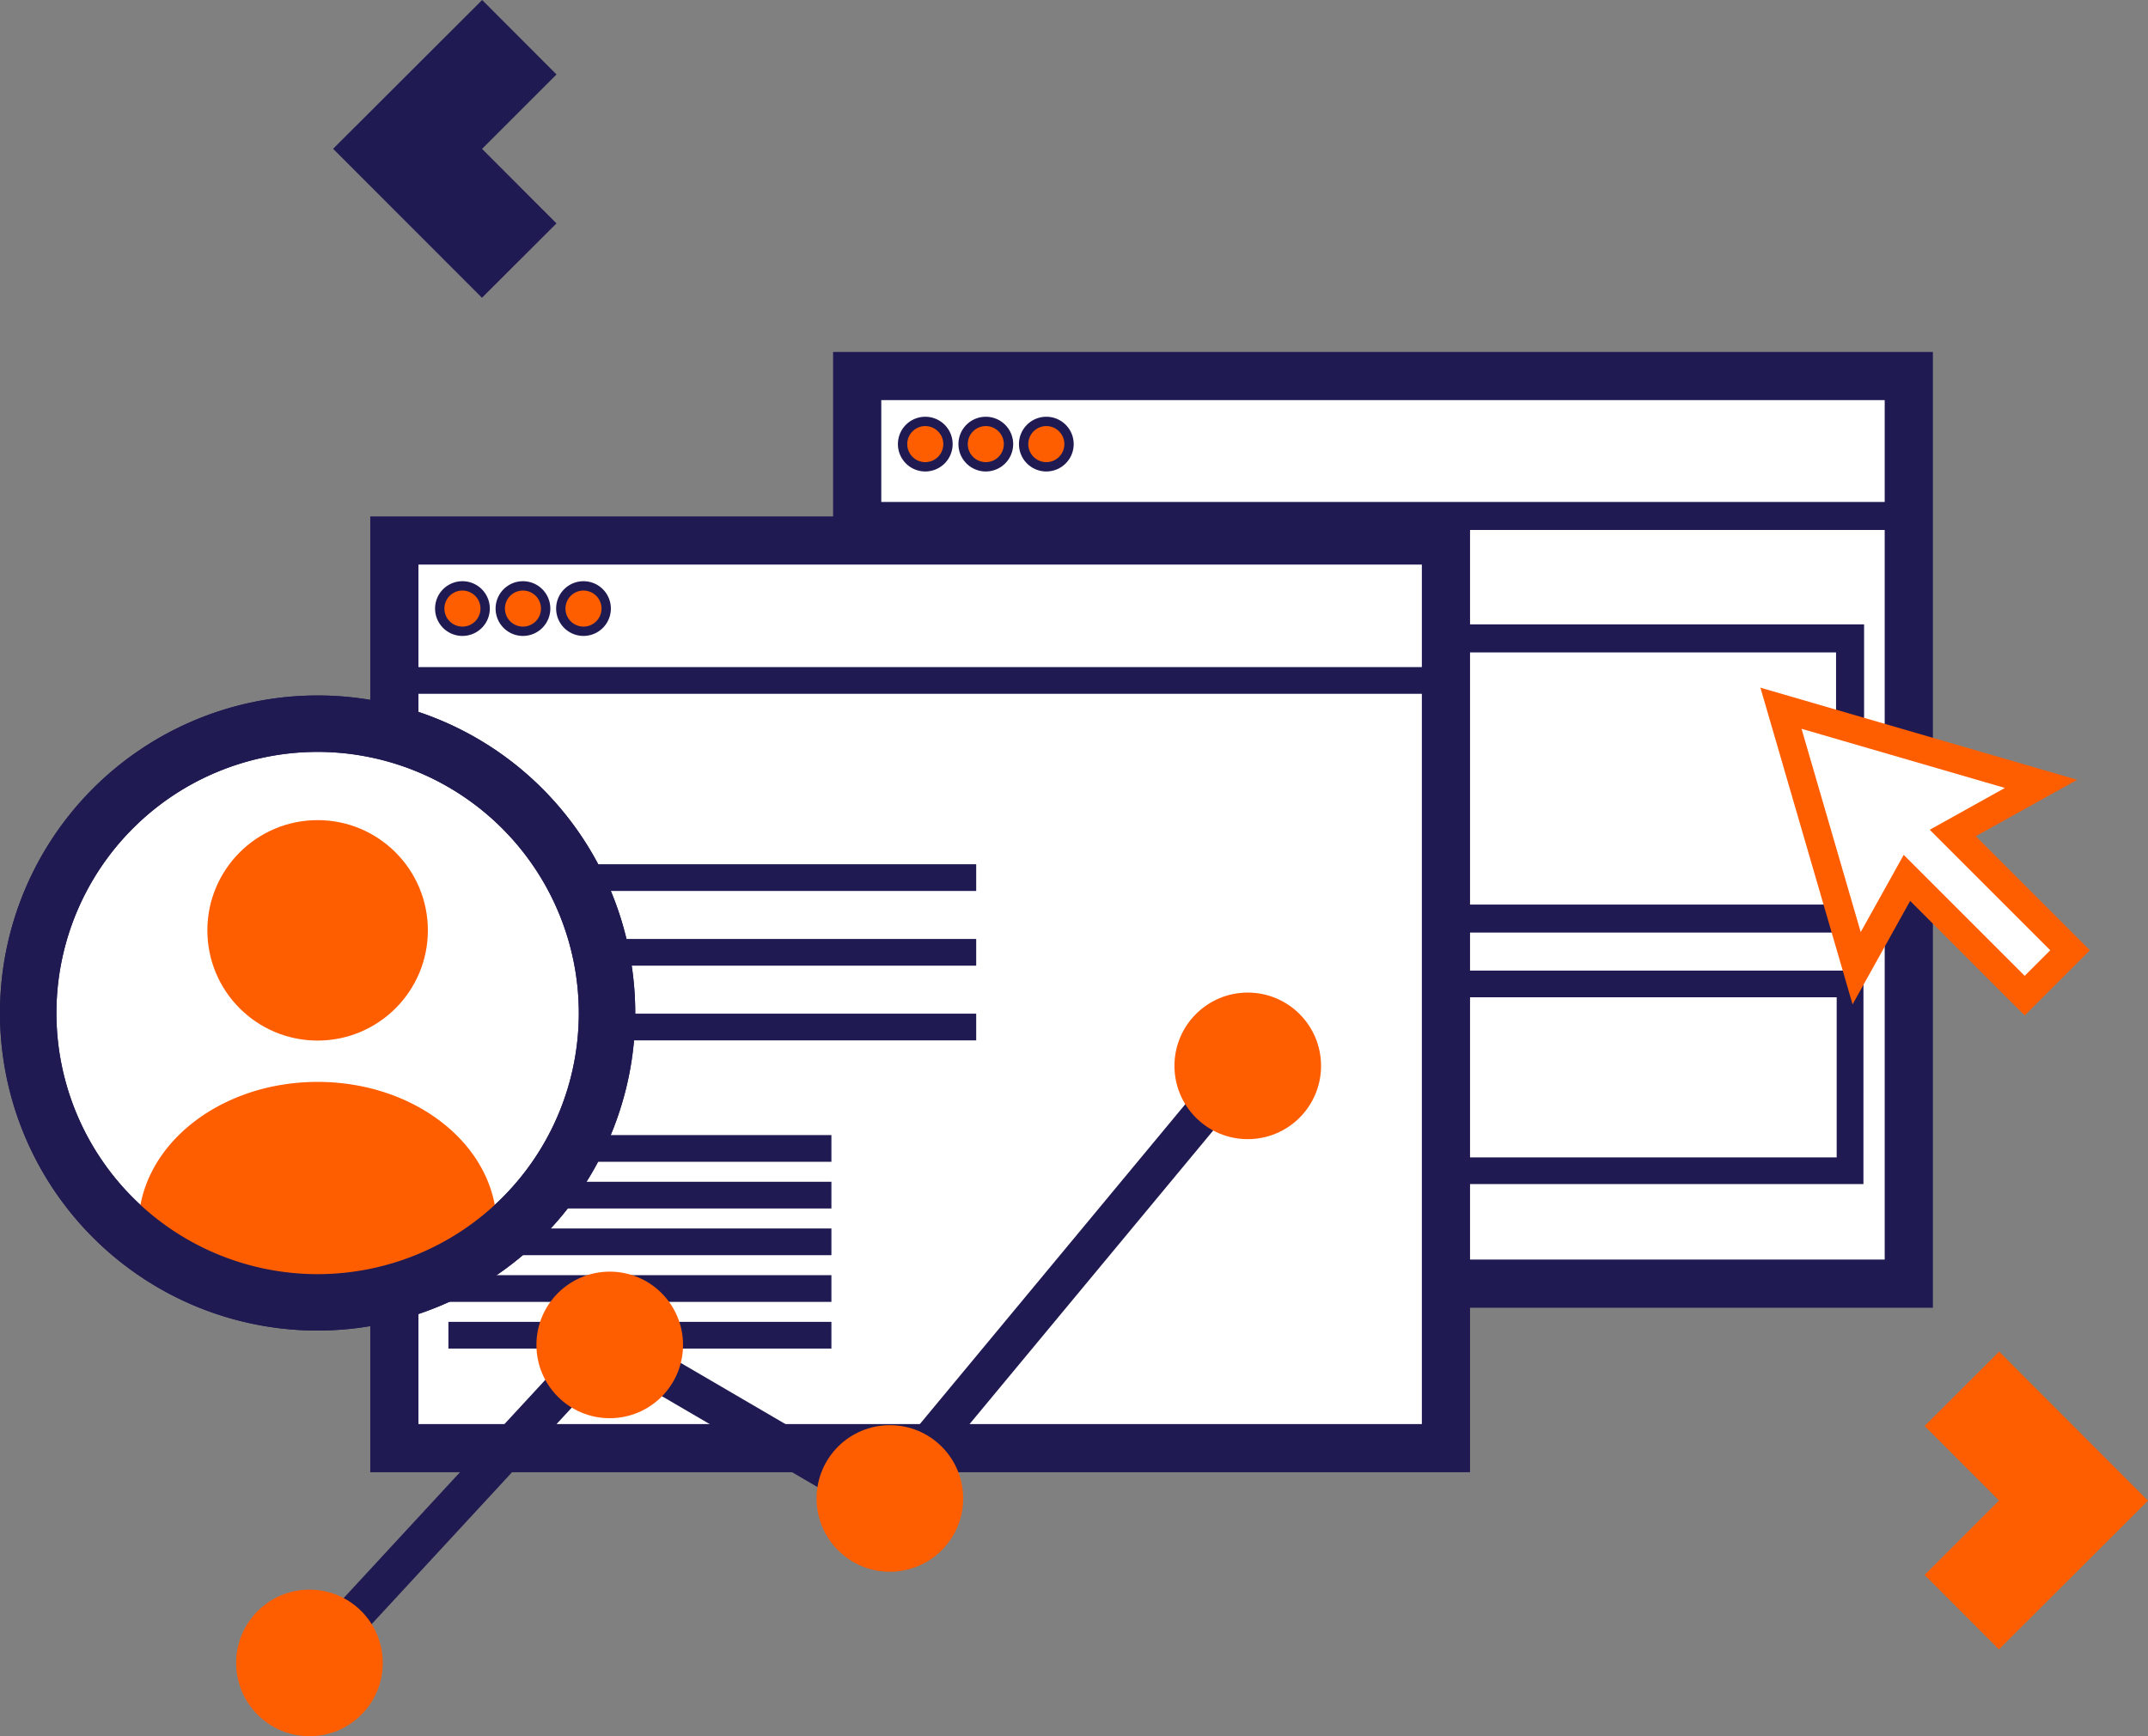 <svg xmlns="http://www.w3.org/2000/svg" width="466.734" height="377.354" viewBox="0 0 466.734 377.354">
  <rect x="0" y="0" width="466.734" height="377.354" fill="#808080" stroke="none"/>
  <g id="Group_10310" data-name="Group 10310" transform="translate(-278.368 -3454.447)">
    <g id="Group_10212" data-name="Group 10212" transform="translate(-605.134 3329.63)">
      <g id="Group_10191" data-name="Group 10191" transform="translate(1064.523 201.311)">
        <g id="Group_10183" data-name="Group 10183">
          <g id="Group_10177" data-name="Group 10177">
            <rect id="Rectangle_1742" data-name="Rectangle 1742" width="228.498" height="197.264" transform="translate(5.236 5.236)" fill="#fff"/>
            <path id="Path_12010" data-name="Path 12010" d="M1226.21,376.388H987.239V168.653H1226.21Zm-228.5-10.47H1215.74v-186.8H997.709Z" transform="translate(-987.239 -168.653)" fill="#201a52"/>
          </g>
          <g id="Group_10181" data-name="Group 10181" transform="translate(14.084 14.084)">
            <g id="Group_10178" data-name="Group 10178">
              <circle id="Ellipse_54" data-name="Ellipse 54" cx="4.932" cy="4.932" r="4.932" transform="translate(1.015 1.015)" fill="#ff5e00"/>
              <path id="Path_12011" data-name="Path 12011" d="M1001.257,188.618a5.947,5.947,0,1,1,5.947-5.947A5.954,5.954,0,0,1,1001.257,188.618Zm0-9.864a3.917,3.917,0,1,0,3.916,3.918A3.92,3.92,0,0,0,1001.257,178.753Z" transform="translate(-995.31 -176.724)" fill="#201a52"/>
            </g>
            <g id="Group_10179" data-name="Group 10179" transform="translate(13.152)">
              <circle id="Ellipse_55" data-name="Ellipse 55" cx="4.932" cy="4.932" r="4.932" transform="translate(1.014 1.015)" fill="#ff5e00"/>
              <path id="Path_12012" data-name="Path 12012" d="M1008.794,188.618a5.947,5.947,0,1,1,5.947-5.947A5.954,5.954,0,0,1,1008.794,188.618Zm0-9.864a3.917,3.917,0,1,0,3.916,3.918A3.921,3.921,0,0,0,1008.794,178.753Z" transform="translate(-1002.847 -176.724)" fill="#201a52"/>
            </g>
            <g id="Group_10180" data-name="Group 10180" transform="translate(26.302)">
              <path id="Path_12013" data-name="Path 12013" d="M1020.828,182.237a4.931,4.931,0,1,1-4.931-4.931A4.931,4.931,0,0,1,1020.828,182.237Z" transform="translate(-1009.949 -176.29)" fill="#ff5e00"/>
              <path id="Path_12014" data-name="Path 12014" d="M1016.33,188.618a5.947,5.947,0,1,1,5.947-5.947A5.954,5.954,0,0,1,1016.33,188.618Zm0-9.864a3.917,3.917,0,1,0,3.916,3.918A3.921,3.921,0,0,0,1016.33,178.753Z" transform="translate(-1010.383 -176.724)" fill="#201a52"/>
            </g>
          </g>
          <g id="Group_10182" data-name="Group 10182" transform="translate(4.414 32.603)">
            <line id="Line_74" data-name="Line 74" x2="230.142" transform="translate(0 3.044)" fill="#fff"/>
            <rect id="Rectangle_1743" data-name="Rectangle 1743" width="230.142" height="6.089" fill="#201a52"/>
          </g>
        </g>
        <g id="Group_10184" data-name="Group 10184" transform="translate(16.979 59.211)">
          <rect id="Rectangle_1744" data-name="Rectangle 1744" width="200.953" height="60.895" transform="translate(3.045 3.045)" fill="#fff"/>
          <path id="Path_12015" data-name="Path 12015" d="M1204.012,269.569H996.969V202.585h207.043Zm-200.953-6.088h194.863V208.675H1003.059Z" transform="translate(-996.969 -202.585)" fill="#201a52"/>
        </g>
        <g id="Group_10185" data-name="Group 10185" transform="translate(16.978 134.315)">
          <line id="Line_75" data-name="Line 75" x2="83.223" transform="translate(0.001 3.045)" fill="#fff"/>
          <rect id="Rectangle_1745" data-name="Rectangle 1745" width="83.223" height="6.089" fill="#201a52"/>
        </g>
        <g id="Group_10186" data-name="Group 10186" transform="translate(16.978 144.465)">
          <line id="Line_76" data-name="Line 76" x2="83.223" transform="translate(0.001 3.044)" fill="#fff"/>
          <rect id="Rectangle_1746" data-name="Rectangle 1746" width="83.223" height="6.089" fill="#201a52"/>
        </g>
        <g id="Group_10187" data-name="Group 10187" transform="translate(16.978 154.614)">
          <line id="Line_77" data-name="Line 77" x2="83.223" transform="translate(0.001 3.044)" fill="#fff"/>
          <rect id="Rectangle_1747" data-name="Rectangle 1747" width="83.223" height="6.089" fill="#201a52"/>
        </g>
        <g id="Group_10188" data-name="Group 10188" transform="translate(16.978 164.763)">
          <line id="Line_78" data-name="Line 78" x2="83.223" transform="translate(0.001 3.045)" fill="#fff"/>
          <rect id="Rectangle_1748" data-name="Rectangle 1748" width="83.223" height="6.089" fill="#201a52"/>
        </g>
        <g id="Group_10189" data-name="Group 10189" transform="translate(16.978 174.912)">
          <line id="Line_79" data-name="Line 79" x2="83.223" transform="translate(0.001 3.044)" fill="#fff"/>
          <rect id="Rectangle_1749" data-name="Rectangle 1749" width="83.223" height="6.089" fill="#201a52"/>
        </g>
        <g id="Group_10190" data-name="Group 10190" transform="translate(108.462 134.458)">
          <rect id="Rectangle_1750" data-name="Rectangle 1750" width="109.611" height="40.596" transform="translate(2.904 2.902)" fill="#fff"/>
          <path id="Path_12016" data-name="Path 12016" d="M1164.813,292.107H1049.4v-46.4h115.418ZM1055.2,286.3h103.8v-34.79H1055.2Z" transform="translate(-1049.395 -245.706)" fill="#201a52"/>
        </g>
      </g>
      <g id="Group_10207" data-name="Group 10207" transform="translate(963.955 237.062)">
        <g id="Group_10198" data-name="Group 10198">
          <g id="Group_10192" data-name="Group 10192">
            <rect id="Rectangle_1751" data-name="Rectangle 1751" width="228.498" height="197.264" transform="translate(5.236 5.235)" fill="#fff"/>
            <path id="Path_12017" data-name="Path 12017" d="M1168.576,396.876H929.607V189.141h238.969Zm-228.5-10.47h218.029v-186.8H940.077Z" transform="translate(-929.607 -189.141)" fill="#201a52"/>
          </g>
          <g id="Group_10196" data-name="Group 10196" transform="translate(14.084 14.082)">
            <g id="Group_10193" data-name="Group 10193">
              <circle id="Ellipse_56" data-name="Ellipse 56" cx="4.932" cy="4.932" r="4.932" transform="translate(1.015 1.016)" fill="#ff5e00"/>
              <path id="Path_12018" data-name="Path 12018" d="M943.625,209.1a5.947,5.947,0,1,1,5.947-5.947A5.954,5.954,0,0,1,943.625,209.1Zm0-9.863a3.917,3.917,0,1,0,3.916,3.916A3.92,3.92,0,0,0,943.625,199.242Z" transform="translate(-937.678 -197.211)" fill="#201a52"/>
            </g>
            <g id="Group_10194" data-name="Group 10194" transform="translate(13.15)">
              <circle id="Ellipse_57" data-name="Ellipse 57" cx="4.932" cy="4.932" r="4.932" transform="translate(1.016 1.016)" fill="#ff5e00"/>
              <path id="Path_12019" data-name="Path 12019" d="M951.161,209.1a5.947,5.947,0,1,1,5.947-5.947A5.954,5.954,0,0,1,951.161,209.1Zm0-9.863a3.917,3.917,0,1,0,3.916,3.916A3.92,3.92,0,0,0,951.161,199.242Z" transform="translate(-945.214 -197.211)" fill="#201a52"/>
            </g>
            <g id="Group_10195" data-name="Group 10195" transform="translate(26.301)">
              <path id="Path_12020" data-name="Path 12020" d="M963.2,202.724a4.932,4.932,0,1,1-4.931-4.931A4.932,4.932,0,0,1,963.2,202.724Z" transform="translate(-952.316 -196.777)" fill="#ff5e00"/>
              <path id="Path_12021" data-name="Path 12021" d="M958.7,209.1a5.947,5.947,0,1,1,5.947-5.947A5.954,5.954,0,0,1,958.7,209.1Zm0-9.863a3.917,3.917,0,1,0,3.916,3.916A3.92,3.92,0,0,0,958.7,199.242Z" transform="translate(-952.75 -197.211)" fill="#201a52"/>
            </g>
          </g>
          <g id="Group_10197" data-name="Group 10197" transform="translate(4.414 32.744)">
            <line id="Line_80" data-name="Line 80" x2="230.142" transform="translate(0 2.903)" fill="#fff"/>
            <rect id="Rectangle_1752" data-name="Rectangle 1752" width="230.141" height="5.806" transform="translate(0.001)" fill="#201a52"/>
          </g>
        </g>
        <g id="Group_10199" data-name="Group 10199" transform="translate(16.979 134.456)">
          <line id="Line_81" data-name="Line 81" x2="83.223" transform="translate(0 2.903)" fill="#fff"/>
          <rect id="Rectangle_1753" data-name="Rectangle 1753" width="83.223" height="5.806" fill="#201a52"/>
        </g>
        <g id="Group_10200" data-name="Group 10200" transform="translate(16.979 75.592)">
          <line id="Line_82" data-name="Line 82" x2="114.685" transform="translate(0 2.903)" fill="#fff"/>
          <rect id="Rectangle_1754" data-name="Rectangle 1754" width="114.684" height="5.806" fill="#201a52"/>
        </g>
        <g id="Group_10201" data-name="Group 10201" transform="translate(16.979 91.83)">
          <line id="Line_83" data-name="Line 83" x2="114.685" transform="translate(0 2.903)" fill="#fff"/>
          <rect id="Rectangle_1755" data-name="Rectangle 1755" width="114.684" height="5.806" fill="#201a52"/>
        </g>
        <g id="Group_10202" data-name="Group 10202" transform="translate(16.979 108.068)">
          <line id="Line_84" data-name="Line 84" x2="114.685" transform="translate(0 2.903)" fill="#fff"/>
          <rect id="Rectangle_1756" data-name="Rectangle 1756" width="114.684" height="5.806" fill="#201a52"/>
        </g>
        <g id="Group_10203" data-name="Group 10203" transform="translate(16.979 144.605)">
          <line id="Line_85" data-name="Line 85" x2="83.223" transform="translate(0 2.903)" fill="#fff"/>
          <rect id="Rectangle_1757" data-name="Rectangle 1757" width="83.223" height="5.806" fill="#201a52"/>
        </g>
        <g id="Group_10204" data-name="Group 10204" transform="translate(16.979 154.755)">
          <line id="Line_86" data-name="Line 86" x2="83.223" transform="translate(0 2.903)" fill="#fff"/>
          <rect id="Rectangle_1758" data-name="Rectangle 1758" width="83.223" height="5.806" fill="#201a52"/>
        </g>
        <g id="Group_10205" data-name="Group 10205" transform="translate(16.979 164.904)">
          <line id="Line_87" data-name="Line 87" x2="83.223" transform="translate(0 2.903)" fill="#fff"/>
          <rect id="Rectangle_1759" data-name="Rectangle 1759" width="83.223" height="5.806" fill="#201a52"/>
        </g>
        <g id="Group_10206" data-name="Group 10206" transform="translate(16.979 175.052)">
          <line id="Line_88" data-name="Line 88" x2="83.223" transform="translate(0 2.903)" fill="#fff"/>
          <rect id="Rectangle_1760" data-name="Rectangle 1760" width="83.223" height="5.806" fill="#201a52"/>
        </g>
      </g>
      <g id="Group_10208" data-name="Group 10208" transform="translate(934.818 340.548)">
        <path id="Path_12022" data-name="Path 12022" d="M926.79,390.9l-6.1-5.639,66.124-71.571,59.323,34.658,76.9-92.69,6.4,5.307-81.4,98.115-59.643-34.845Z" transform="translate(-907.116 -243.074)" fill="#201a52"/>
        <circle id="Ellipse_58" data-name="Ellipse 58" cx="15.928" cy="15.928" r="15.928" transform="translate(203.877)" fill="#ff5e00"/>
        <circle id="Ellipse_59" data-name="Ellipse 59" cx="15.928" cy="15.928" r="15.928" transform="translate(126.116 94.02)" fill="#ff5e00"/>
        <circle id="Ellipse_60" data-name="Ellipse 60" cx="15.928" cy="15.928" r="15.928" transform="translate(65.243 60.651)" fill="#ff5e00"/>
        <circle id="Ellipse_61" data-name="Ellipse 61" cx="15.928" cy="15.928" r="15.928" transform="translate(0 129.766)" fill="#ff5e00"/>
      </g>
      <g id="Group_10210" data-name="Group 10210" transform="translate(883.502 275.974)">
        <g id="Group_10209" data-name="Group 10209">
          <circle id="Ellipse_62" data-name="Ellipse 62" cx="62.884" cy="62.884" r="62.884" transform="translate(6.13 6.131)" fill="#fff"/>
          <path id="Path_12023" data-name="Path 12023" d="M952.517,349.47a69.015,69.015,0,1,1,69.015-69.015A69.093,69.093,0,0,1,952.517,349.47Zm0-125.769a56.754,56.754,0,1,0,56.754,56.754A56.82,56.82,0,0,0,952.517,223.7Z" transform="translate(-883.502 -211.44)" fill="#201a52"/>
        </g>
        <circle id="Ellipse_63" data-name="Ellipse 63" cx="23.956" cy="23.956" r="23.956" transform="translate(45.058 27.092)" fill="#ff5e00"/>
        <path id="Path_12024" data-name="Path 12024" d="M978.6,291.013a21.567,21.567,0,0,1-.209,3.143,62.908,62.908,0,0,1-77.436,0,21.531,21.531,0,0,1-.211-3.143c0-17.368,17.429-31.443,38.929-31.443S978.6,273.645,978.6,291.013Z" transform="translate(-870.657 -175.583)" fill="#ff5e00"/>
        <path id="Path_12025" data-name="Path 12025" d="M952.517,349.47a69.015,69.015,0,1,1,69.015-69.015A69.093,69.093,0,0,1,952.517,349.47Zm0-125.769a56.754,56.754,0,1,0,56.754,56.754A56.82,56.82,0,0,0,952.517,223.7Z" transform="translate(-883.502 -211.44)" fill="#201a52"/>
      </g>
      <g id="Group_10211" data-name="Group 10211" transform="translate(1266.018 274.274)">
        <path id="Path_12026" data-name="Path 12026" d="M1121.712,269.536l-16.441-56.507,56.51,16.436L1142.6,240.141l25.487,25.486-9.859,9.863-25.587-25.59Z" transform="translate(-1100.8 -208.557)" fill="#fff"/>
        <path id="Path_12027" data-name="Path 12027" d="M1160.144,281.7l-2.164-2.143-22.736-22.737-12.51,22.484-20.026-68.833,68.835,20.022-22.032,12.26,24.788,24.786Zm-26.3-34.891,26.287,26.288,5.555-5.556L1139.5,241.351l16.333-9.09-44.184-12.852,12.854,44.183Z" transform="translate(-1102.709 -210.466)" fill="#ff5e00"/>
      </g>
      <path id="Path_12028" data-name="Path 12028" d="M1139.311,357.882l32.387-32.339-32.347-32.38-16.193,16.166,16.173,16.194-16.18,16.173Z" transform="translate(178.538 125.417)" fill="#ff5e00"/>
      <path id="Path_12029" data-name="Path 12029" d="M957.366,124.817l-32.387,32.339,32.347,32.38,16.193-16.166-16.173-16.194L973.526,141Z" transform="translate(30.9)" fill="#201a52"/>
    </g>
  </g>
</svg>
